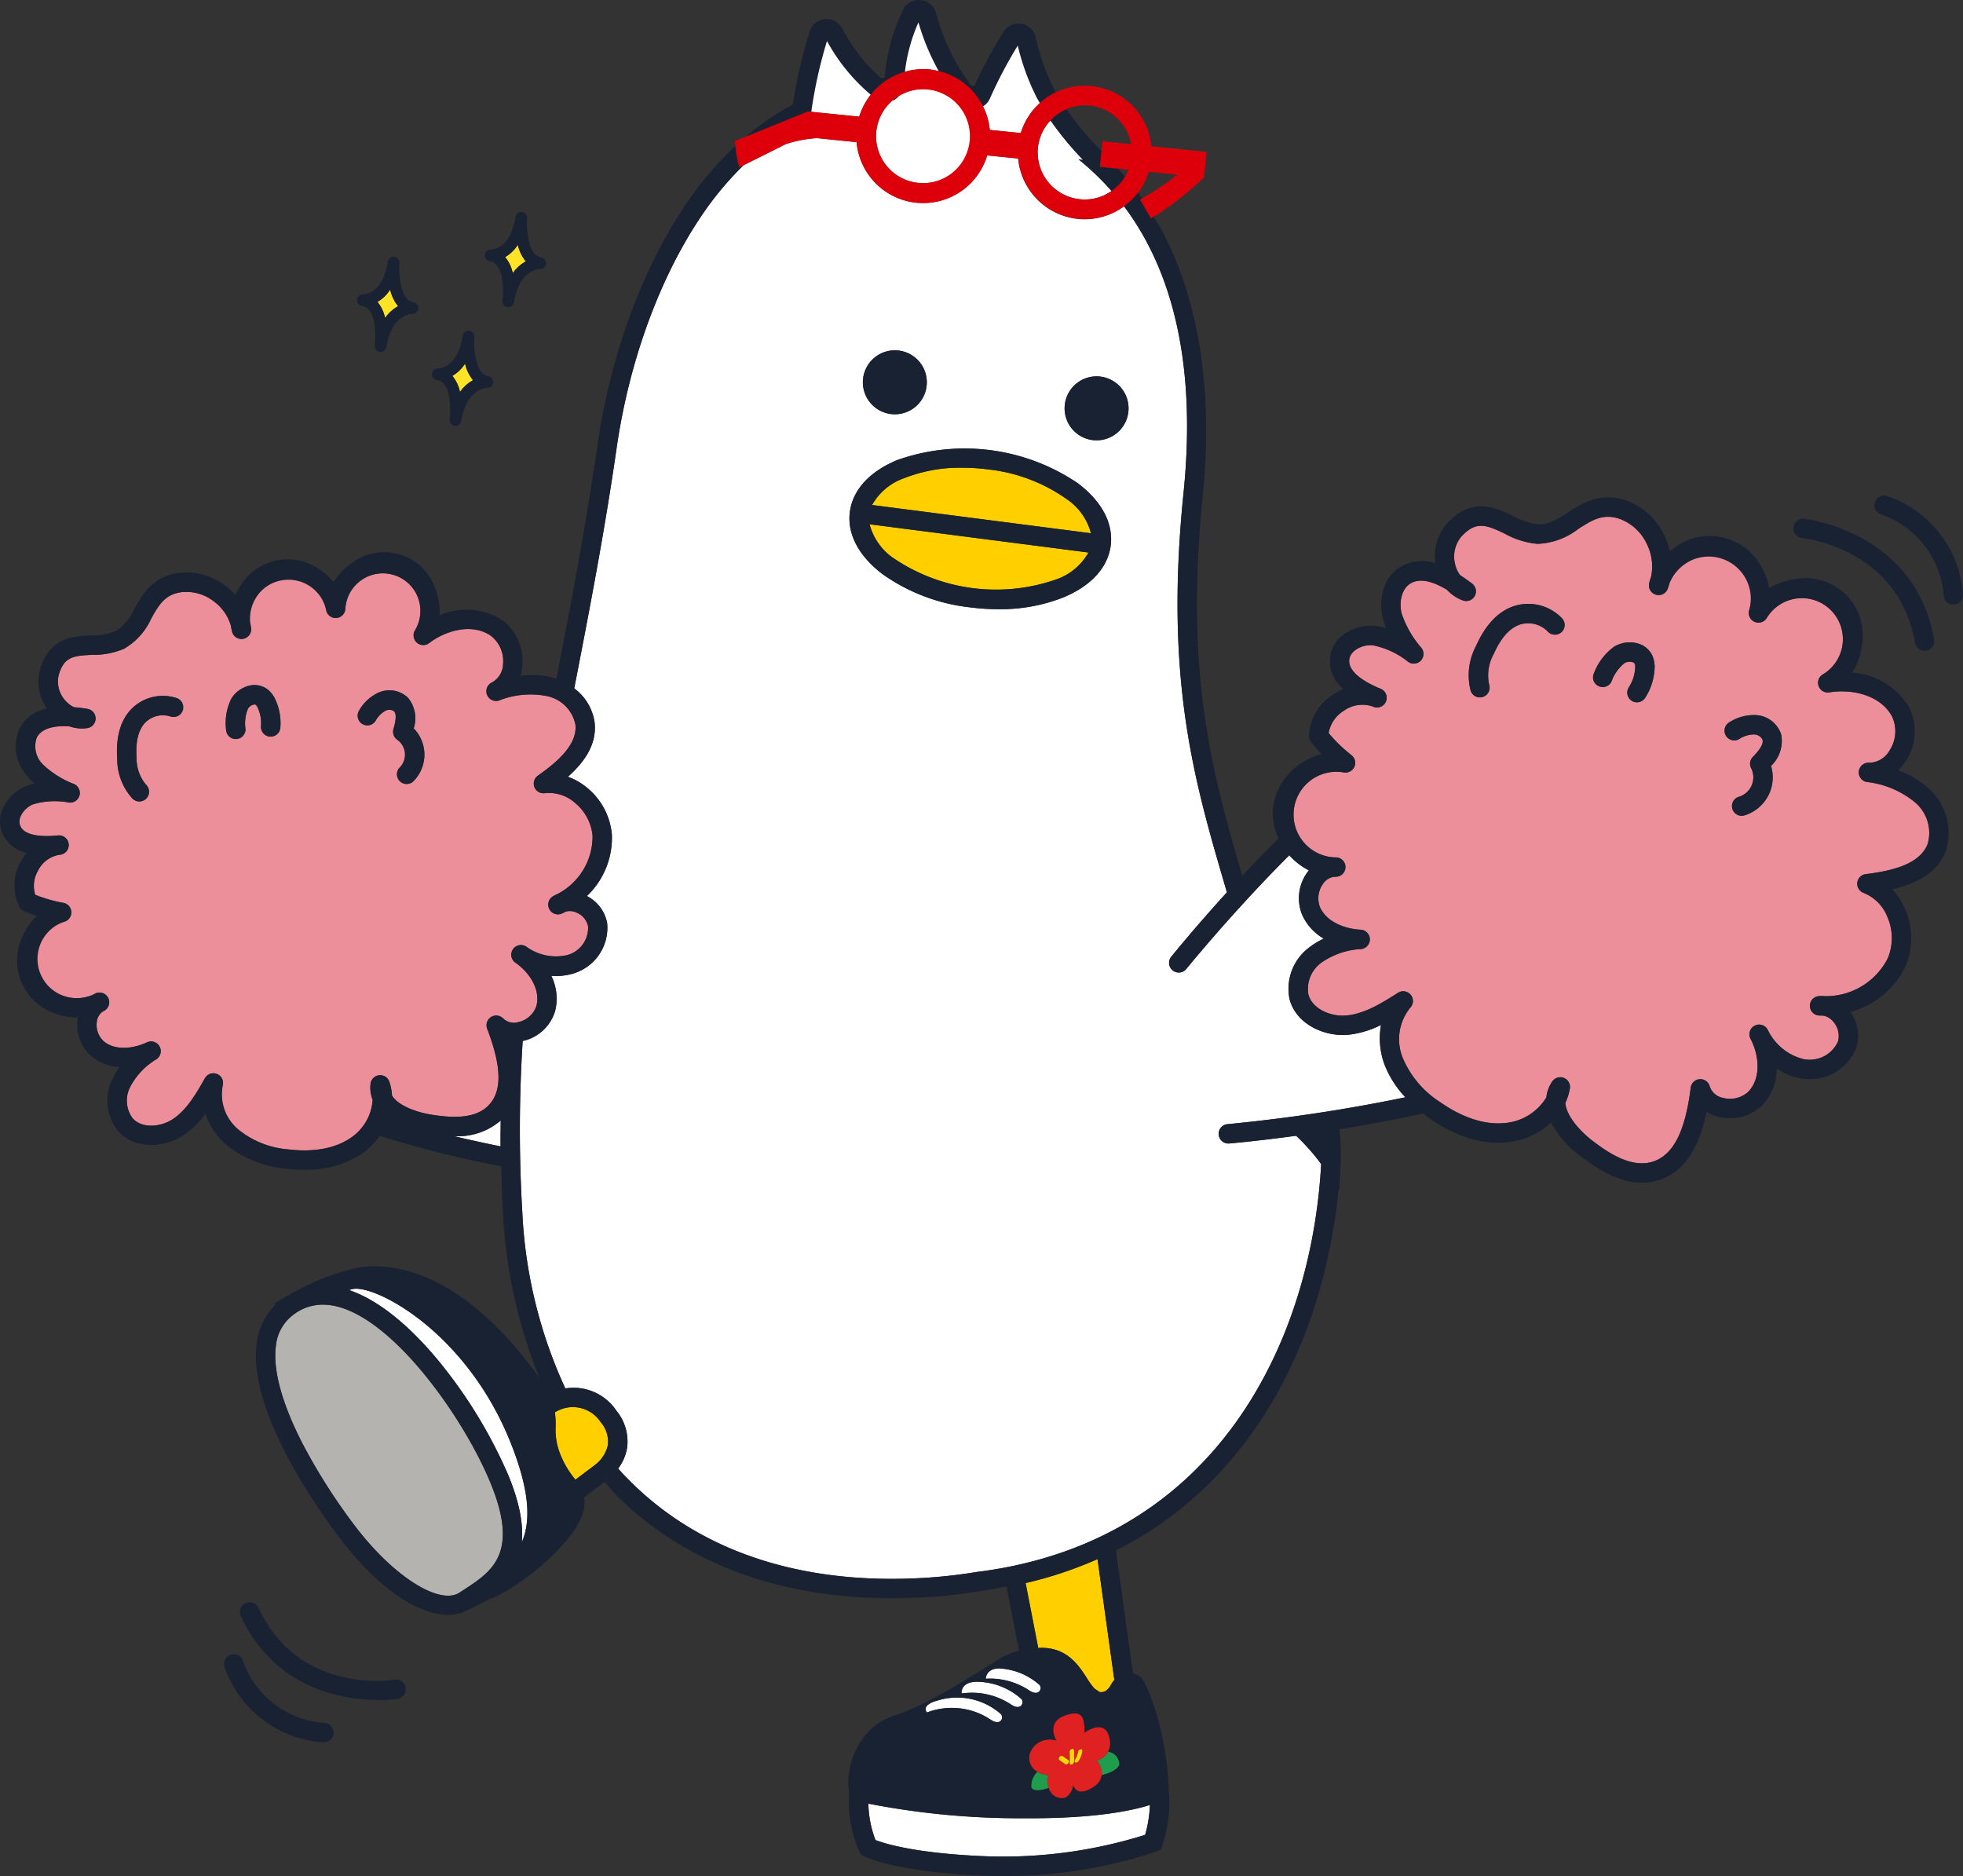 <svg xmlns="http://www.w3.org/2000/svg" width="257.057" height="245.65" viewBox="0 0 257.057 245.65">
  <rect x="0" y="0" width="257.057" height="245.65" fill="#333333" stroke="none"/>
  <g id="object-video.svg" transform="translate(-203.969 -269.868)">
    <path id="패스_7203" data-name="패스 7203" d="M261.042,278.409l-1.4-.142c.321.344.649.684.957,1.041A6.078,6.078,0,0,0,261.042,278.409Z" transform="translate(90.702 13.684)" fill="none"/>
    <path id="패스_7204" data-name="패스 7204" d="M261.809,279.828l3.739.379a6.11,6.11,0,0,0-8.463-4.58,40.154,40.154,0,0,0,4.6,5.456Z" transform="translate(86.536 8.551)" fill="none"/>
    <path id="패스_7205" data-name="패스 7205" d="M262.066,278.423a8.676,8.676,0,0,1-1.425,2.769c.181.244.381.463.557.712a33.415,33.415,0,0,0,4.585-3.092Z" transform="translate(92.331 13.939)" fill="none"/>
    <path id="패스_7206" data-name="패스 7206" d="M232.7,329.058c-.016-1.144.011-2.259.016-3.387a8.563,8.563,0,0,1-6.142,2.043C228.638,328.208,230.691,328.655,232.7,329.058Z" transform="translate(36.823 90.916)" fill="#fff"/>
    <path id="패스_7207" data-name="패스 7207" d="M257.091,359.13h.087c3.373.024,4.854,2.337,5.934,4.025a9.483,9.483,0,0,0,.954,1.307l.689.46a1.336,1.336,0,0,0,.634-.076l.063-.021a2.068,2.068,0,0,0,.768-.849,4.642,4.642,0,0,1,.447-.652l-2.2-15.809a52.672,52.672,0,0,1-9.415,3.137l1.654,8.5C256.836,359.146,256.957,359.13,257.091,359.13Z" transform="translate(83.224 126.504)" fill="#ffcf00"/>
    <path id="패스_7208" data-name="패스 7208" d="M258.584,357.281c1.32.894,1.79-.279,1.333-.741a8.68,8.68,0,0,0-8.266-1.769c-2.308.61-1.407,1.57-1.407,1.57A9.163,9.163,0,0,1,258.584,357.281Z" transform="translate(75.11 137.757)" fill="#fff"/>
    <path id="패스_7209" data-name="패스 7209" d="M258.337,356.6c1.32.894,1.79-.279,1.333-.741a8.9,8.9,0,0,0-5.3-2.219c-2.763-.213-2.508,1.522-2.508,1.522A9.283,9.283,0,0,1,258.337,356.6Z" transform="translate(78.026 136.453)" fill="#fff"/>
    <path id="패스_7210" data-name="패스 7210" d="M260.077,355.085a8.611,8.611,0,0,0-4.83-2.1c-2.166-.247-2.18,1.317-2.18,1.317a9.287,9.287,0,0,1,5.674,1.52C260.063,356.717,260.531,355.547,260.077,355.085Z" transform="translate(79.991 135.376)" fill="#fff"/>
    <path id="패스_7211" data-name="패스 7211" d="M247.22,359.693a14.027,14.027,0,0,0,.928,4.764c1.178.46,5.424,1.817,14.989,2.145a62.081,62.081,0,0,0,20.324-2.826,16.213,16.213,0,0,0,.626-3.912c-2.393.76-7.359,1.809-16.525,1.74A103.555,103.555,0,0,1,247.22,359.693Z" transform="translate(70.465 146.346)" fill="#fff"/>
    <path id="패스_7212" data-name="패스 7212" d="M257.572,358.567a3.883,3.883,0,0,1-1.436-.46,2.509,2.509,0,0,0-.8,2s.113.862,2.277.121A3.081,3.081,0,0,1,257.572,358.567Z" transform="translate(83.676 143.762)" fill="#1f9c4c"/>
    <path id="패스_7213" data-name="패스 7213" d="M260.085,357.1a2.448,2.448,0,0,1-1.488,1.154,2.786,2.786,0,0,1,.649,1.922c2.232-.544,2.3-1.412,2.3-1.412A1.69,1.69,0,0,0,260.085,357.1Z" transform="translate(89.001 142.125)" fill="#1f9c4c"/>
    <path id="패스_7214" data-name="패스 7214" d="M265.561,360.208a2.6,2.6,0,0,0,.147-1.89c-.634-2.571-3.258-.594-3.258-.594.024-1.859-.153-3.139-2.619-2.227s-1.06,3.26-1.06,3.26a2.774,2.774,0,0,0-3.4,1.491,2.048,2.048,0,0,0,.92,2.6,3.884,3.884,0,0,0,1.436.46,3.081,3.081,0,0,0,.042,1.659,1.812,1.812,0,0,0,1.614,1.33c1.257.131,1.622-1.654,1.622-1.654s.387,1.662,2.629.189a2.15,2.15,0,0,0,1.091-1.551,2.786,2.786,0,0,0-.649-1.922A2.449,2.449,0,0,0,265.561,360.208Zm-5.232,1.517a.43.43,0,0,1-.208.15.228.228,0,0,1-.192-.024l-.757-.531a.287.287,0,0,1,.008-.4.318.318,0,0,1,.4-.124l.755.534C260.444,361.4,260.441,361.581,260.328,361.725Zm.46.168-.008,0a.2.2,0,0,1-.263-.213,9.473,9.473,0,0,0-.005-1.42.421.421,0,0,1,.263-.386.2.2,0,0,1,.305.16,10.519,10.519,0,0,1,.005,1.5A.431.431,0,0,1,260.789,361.894Zm.873-.431a.414.414,0,0,1-.229.173.223.223,0,0,1-.171-.01c-.118-.063-.134-.237-.032-.389a2.3,2.3,0,0,0,.384-.986.429.429,0,0,1,.318-.347.2.2,0,0,1,.247.234A3.118,3.118,0,0,1,261.661,361.462Z" transform="translate(83.525 139.018)" fill="#df2122"/>
    <path id="패스_7215" data-name="패스 7215" d="M257.192,357.345a.318.318,0,0,0-.4.124.287.287,0,0,0-.008.4l.757.531a.228.228,0,0,0,.192.024.43.43,0,0,0,.208-.15c.113-.145.116-.323.008-.4Z" transform="translate(85.915 142.465)" fill="#ffd900"/>
    <path id="패스_7216" data-name="패스 7216" d="M257.506,356.991a.421.421,0,0,0-.263.386,9.473,9.473,0,0,1,.005,1.42.2.2,0,0,0,.263.213l.008,0a.431.431,0,0,0,.3-.36,10.519,10.519,0,0,0-.005-1.5A.2.2,0,0,0,257.506,356.991Z" transform="translate(86.795 141.904)" fill="#ffd900"/>
    <path id="패스_7217" data-name="패스 7217" d="M258.26,356.989a.429.429,0,0,0-.318.347,2.3,2.3,0,0,1-.384.986c-.1.152-.087.326.032.389a.224.224,0,0,0,.171.01.414.414,0,0,0,.229-.173,3.117,3.117,0,0,0,.518-1.325A.2.2,0,0,0,258.26,356.989Z" transform="translate(87.198 141.932)" fill="#ffd900"/>
    <path id="패스_7218" data-name="패스 7218" d="M302.945,287.333a8.764,8.764,0,0,1-7.835-7.917l-4.06-.41a8.751,8.751,0,0,1-17.1-1.733l-5.182-.526a16.21,16.21,0,0,0-4.075.776l-5.561,2.782a42.788,42.788,0,0,0-4.28,4.9c-6.071,8.193-10.562,19.9-12.321,32.113-1.593,11.088-3.584,21.336-5.506,31.248l-.045.226a6.736,6.736,0,0,1,2.661,4.407c.352,2.916-1.362,5.277-3.489,7.167a8.352,8.352,0,0,1,2.461,1.4,8.918,8.918,0,0,1,3.294,6.152,10.507,10.507,0,0,1-3.271,8.069,4.993,4.993,0,0,1,2.65,3.515,6.239,6.239,0,0,1-4.436,6.626,7.634,7.634,0,0,1-2.876.3,6.711,6.711,0,0,1,.5,4.62,5.687,5.687,0,0,1-4.17,3.9.684.684,0,0,0-.074.008,182.459,182.459,0,0,0-.05,22.425,61.96,61.96,0,0,0,5.634,23.077,6.732,6.732,0,0,1,6.657,2.879,6.376,6.376,0,0,1,1.436,4.875,6.224,6.224,0,0,1-1.18,2.74c8.91,9.944,22.17,15.081,38.794,14.379a66.815,66.815,0,0,0,8.264-.855l.166-.016c31.13-4.02,43.558-30.118,44.839-53.379a27.009,27.009,0,0,0-3.281-3.707c-5.219.712-8.7,1.007-8.753,1.01a.751.751,0,0,1-.108.005,1.269,1.269,0,0,1-.1-2.535,217.859,217.859,0,0,0,23.274-3.518,13.088,13.088,0,0,1-2.716-4.23,9.857,9.857,0,0,1-.481-5.237,12.638,12.638,0,0,1-4.267,1.28c-3.121.3-6.865-1.375-7.714-4.685a6.753,6.753,0,0,1,2.645-6.794,9.366,9.366,0,0,1,1.84-1.107,6.837,6.837,0,0,1-2.84-3.144,5.755,5.755,0,0,1,.6-5.408c.095-.137.189-.266.292-.392a8.712,8.712,0,0,1-2.477-1.875c-.032-.034-.053-.074-.081-.108-7.407,7.4-13.422,14.81-13.514,14.923a1.27,1.27,0,0,1-1.977-1.593c.263-.326,3.145-3.881,7.314-8.461-.076-.255-.15-.523-.226-.778-4.081-13.959-7.935-27.142-5.461-51.454,1.848-18.047-1.972-29.865-7.783-37.6A8.7,8.7,0,0,1,302.945,287.333ZM274.81,308.18a4.187,4.187,0,1,1,3.618,4.688A4.189,4.189,0,0,1,274.81,308.18ZM307.234,330.1c-.373,2.884-2.587,5.3-6.234,6.8a22.471,22.471,0,0,1-8.474,1.53,29.138,29.138,0,0,1-3.7-.242,24.431,24.431,0,0,1-11.45-4.336c-3.147-2.377-4.677-5.277-4.3-8.161h0c.373-2.884,2.587-5.3,6.234-6.8a26.449,26.449,0,0,1,23.626,3.05C306.077,324.313,307.6,327.213,307.234,330.1Zm-1.317-22.122a4.186,4.186,0,1,1-4.688,3.615A4.188,4.188,0,0,1,305.916,307.973Z" transform="translate(42.186 11.21)" fill="#fff"/>
    <path id="패스_7219" data-name="패스 7219" d="M249.718,284.513a61.081,61.081,0,0,1,2.053-9.273,24.642,24.642,0,0,0,5.732,7.036,8.755,8.755,0,0,1,4.478-3.005,22.282,22.282,0,0,1,1.767-6.473,29.981,29.981,0,0,0,2.663,6.392A8.712,8.712,0,0,1,272.2,283.8a2.327,2.327,0,0,0,.9-1.028,59.939,59.939,0,0,1,3.649-6.933,30.7,30.7,0,0,0,2.429,6.718c.139.276.305.536.455.807a8.752,8.752,0,0,1,2.111-1.428c-.1-.176-.21-.35-.3-.529a28.618,28.618,0,0,1-2.327-6.61,2.325,2.325,0,0,0-4.249-.747,65.037,65.037,0,0,0-3.815,7.1c-.134-.037-.279-.055-.415-.089a27.835,27.835,0,0,1-4.588-9.463,2.325,2.325,0,0,0-4.315-.471,24.769,24.769,0,0,0-2.406,8.905c-.16.016-.318.039-.481.055a22.38,22.38,0,0,1-5.077-6.484,2.322,2.322,0,0,0-4.275.387,65.984,65.984,0,0,0-2.206,9.573,34.057,34.057,0,0,0-6.192,4.223l8.185-3.318Z" transform="translate(60.493)" fill="#192232"/>
    <path id="패스_7220" data-name="패스 7220" d="M249.041,277.455a8.643,8.643,0,0,1,3.273-.3,8.8,8.8,0,0,1,1.157.221,29.982,29.982,0,0,1-2.663-6.392A22.282,22.282,0,0,0,249.041,277.455Z" transform="translate(73.432 1.816)" fill="#fff"/>
    <path id="패스_7221" data-name="패스 7221" d="M257.481,272.14a59.944,59.944,0,0,0-3.649,6.933,2.327,2.327,0,0,1-.9,1.028,8.705,8.705,0,0,1,.883,3.079l4.06.41a8.759,8.759,0,0,1,2.5-3.925c-.15-.271-.315-.531-.455-.807A30.7,30.7,0,0,1,257.481,272.14Z" transform="translate(79.763 3.702)" fill="#fff"/>
    <path id="패스_7222" data-name="패스 7222" d="M261.2,286.193a6.114,6.114,0,0,0,4.125-1.089,34.536,34.536,0,0,0-4.33-4.146l.628.092a41.2,41.2,0,0,1-4.283-5.187,6.1,6.1,0,0,0-1.654,3.576A6.17,6.17,0,0,0,261.2,286.193Z" transform="translate(84.2 9.768)" fill="#fff"/>
    <path id="패스_7223" data-name="패스 7223" d="M253.152,286.6a6.164,6.164,0,1,0-2.574-11.379,2.3,2.3,0,0,1-.778.586c-.021.011-.045.011-.066.021a6.145,6.145,0,0,0,3.418,10.772Z" transform="translate(71.088 7.22)" fill="#fff"/>
    <path id="패스_7224" data-name="패스 7224" d="M246.43,271.911a61.078,61.078,0,0,0-2.053,9.273l6.271.636a8.679,8.679,0,0,1,1.514-2.874A24.642,24.642,0,0,1,246.43,271.911Z" transform="translate(65.833 3.329)" fill="#fff"/>
    <path id="패스_7225" data-name="패스 7225" d="M249.257,274.648a5.969,5.969,0,0,0-.844.607c.021-.011.045-.011.066-.021A2.3,2.3,0,0,0,249.257,274.648Z" transform="translate(72.409 7.788)" fill="#192232"/>
    <path id="패스_7226" data-name="패스 7226" d="M259.946,281.859a34.54,34.54,0,0,1,4.33,4.146,6.168,6.168,0,0,0,1.78-1.88c-.308-.358-.636-.7-.957-1.041l-2.337-.237.21-2.082a40.161,40.161,0,0,1-4.6-5.456,6.178,6.178,0,0,0-2.085,1.454,41.2,41.2,0,0,0,4.283,5.187Z" transform="translate(85.244 8.867)" fill="#192232"/>
    <path id="패스_7227" data-name="패스 7227" d="M250.6,295.654a4.187,4.187,0,1,0-3.618-4.688A4.187,4.187,0,0,0,250.6,295.654Z" transform="translate(70.017 28.424)" fill="#192232"/>
    <path id="패스_7228" data-name="패스 7228" d="M257.028,292.261a4.187,4.187,0,1,0,4.688-3.615A4.185,4.185,0,0,0,257.028,292.261Z" transform="translate(86.387 30.537)" fill="#192232"/>
    <path id="패스_7229" data-name="패스 7229" d="M272.82,297.225a21.858,21.858,0,0,0-10.243-3.844,26.232,26.232,0,0,0-3.392-.221,19.882,19.882,0,0,0-7.491,1.338,7.741,7.741,0,0,0-4.291,3.547l28.666,3.7A7.747,7.747,0,0,0,272.82,297.225Z" transform="translate(70.763 37.949)" fill="#ffcf00"/>
    <path id="패스_7230" data-name="패스 7230" d="M250.529,300.5a23.93,23.93,0,0,0,21.128,2.727,7.756,7.756,0,0,0,4.288-3.547l-28.667-3.7A7.77,7.77,0,0,0,250.529,300.5Z" transform="translate(70.561 42.537)" fill="#ffcf00"/>
    <path id="패스_7231" data-name="패스 7231" d="M276.19,296.771a26.448,26.448,0,0,0-23.626-3.05c-3.647,1.5-5.861,3.918-6.234,6.8h0c-.373,2.884,1.157,5.784,4.3,8.161a24.43,24.43,0,0,0,11.45,4.336,29.126,29.126,0,0,0,3.7.242,22.47,22.47,0,0,0,8.474-1.53c3.647-1.5,5.861-3.918,6.234-6.8S279.338,299.148,276.19,296.771Zm-2.9,12.612a23.93,23.93,0,0,1-21.128-2.727,7.77,7.77,0,0,1-3.25-4.52l28.667,3.7A7.756,7.756,0,0,1,273.293,309.383Zm-24.052-9.765a7.742,7.742,0,0,1,4.291-3.547,19.882,19.882,0,0,1,7.491-1.338,26.227,26.227,0,0,1,3.392.221,21.857,21.857,0,0,1,10.243,3.844,7.747,7.747,0,0,1,3.25,4.52Z" transform="translate(68.926 36.375)" fill="#192232"/>
    <path id="패스_7232" data-name="패스 7232" d="M241.7,285.9l5.561-2.782a16.211,16.211,0,0,1,4.075-.776l5.182.526a8.751,8.751,0,0,0,17.1,1.733l4.06.41a8.768,8.768,0,0,0,15.675,4.5,8.676,8.676,0,0,0,1.425-2.769l3.718.389a33.414,33.414,0,0,1-4.585,3.092c-.174.095-.289.155-.289.155l1.433,2.485c.124-.068.245-.15.368-.224a40.161,40.161,0,0,0,6.594-5.164l.337-3.334-7.238-.734a8.763,8.763,0,0,0-17.1-1.735l-4.06-.41a8.784,8.784,0,0,0-6.67-7.693,8.8,8.8,0,0,0-1.157-.221,8.644,8.644,0,0,0-3.273.3,8.841,8.841,0,0,0-5.992,5.879l-6.271-.636-.434-.045-8.185,3.318-1.4.565s.024.26.066.631a16.1,16.1,0,0,0,.51,2.811Zm38.558-2.309a6.1,6.1,0,0,1,1.654-3.576,6.138,6.138,0,0,1,10.548,3.126l-3.739-.379-.129,1.254-.21,2.082,2.337.237,1.4.142a6.079,6.079,0,0,1-.444.9,6.162,6.162,0,0,1-11.419-3.786Zm-21.16-2.145a6.12,6.12,0,0,1,2.1-4.017,5.969,5.969,0,0,1,.844-.607,6.143,6.143,0,1,1-2.945,4.625Z" transform="translate(59.626 5.613)" fill="#dd000b"/>
    <path id="패스_7233" data-name="패스 7233" d="M231.7,340.574l-.1.053a11.736,11.736,0,0,1,.1,1.88,8.375,8.375,0,0,0,.544,3.447,12.15,12.15,0,0,0,1.877,3.287c.055.074.108.147.163.218l2.629-1.985a4.488,4.488,0,0,0,1.643-2.611,3.968,3.968,0,0,0-.954-2.947A4.366,4.366,0,0,0,231.7,340.574Z" transform="translate(45.025 114.167)" fill="#ffcf00"/>
    <path id="패스_7234" data-name="패스 7234" d="M221.823,334.089c-.15.029-.316.095-.471.134,4.777,1.609,9.2,6.126,12.115,9.747a63.113,63.113,0,0,1,8.726,14.455c1.546,3.728,2,6.578,1.785,8.829,1.23-2.84,1.015-6.833-1.47-13.062C236.7,339.642,224.736,333.476,221.823,334.089Z" transform="translate(28.32 104.563)" fill="#fff"/>
    <path id="패스_7235" data-name="패스 7235" d="M226,335.142a7.86,7.86,0,0,0-2.1-.3,6.269,6.269,0,0,0-3.831,1.307,5.77,5.77,0,0,0-2.306,4.081c-.426,3.105.776,7.527,3.476,12.789a76.813,76.813,0,0,0,7.133,11.138c4.977,6.418,10.893,10.1,13.47,8.374.218-.147.444-.294.67-.442,3.526-2.308,7.173-4.7,3.321-13.982C242.4,349.827,233.6,337.241,226,335.142Z" transform="translate(22.336 105.855)" fill="#b5b3b0"/>
    <path id="패스_7236" data-name="패스 7236" d="M228.881,290.345c.11-.071.218-.137.326-.195a5.281,5.281,0,0,1-1.044-2.174,4.883,4.883,0,0,1-1.664,1.609,4.831,4.831,0,0,1,1,2.109A5.074,5.074,0,0,1,228.881,290.345Z" transform="translate(36.706 29.503)" fill="#ffe327"/>
    <path id="패스_7237" data-name="패스 7237" d="M226.13,292.795c2.222.347,1.683,5.117,1.675,5.164a.765.765,0,0,0,.652.849.744.744,0,0,0,.108.008.764.764,0,0,0,.752-.644c.668-4.294,3.31-4.354,3.415-4.354h.016a.762.762,0,0,0,.116-1.514c-1.78-.279-1.925-3.9-1.833-5.151a.763.763,0,0,0-1.514-.174c-.663,4.262-3.126,4.315-3.25,4.3a.76.76,0,0,0-.137,1.512Zm3.686-2.145a5.282,5.282,0,0,0,1.044,2.174c-.108.058-.216.124-.326.195a5.074,5.074,0,0,0-1.383,1.349,4.831,4.831,0,0,0-1-2.109A4.883,4.883,0,0,0,229.816,290.65Z" transform="translate(35.053 26.829)" fill="#192232"/>
    <path id="패스_7238" data-name="패스 7238" d="M225.148,286.657c.11-.068.218-.134.326-.192a5.282,5.282,0,0,1-1.044-2.174,4.9,4.9,0,0,1-1.662,1.609,4.86,4.86,0,0,1,1,2.106A5.192,5.192,0,0,1,225.148,286.657Z" transform="translate(30.629 23.499)" fill="#ffe327"/>
    <path id="패스_7239" data-name="패스 7239" d="M222.4,289.11c2.222.347,1.683,5.114,1.677,5.164a.762.762,0,0,0,1.509.213c.668-4.294,3.313-4.354,3.415-4.354a.762.762,0,0,0,.134-1.514c-1.783-.279-1.927-3.9-1.835-5.151a.763.763,0,0,0-1.514-.174c-.663,4.262-3.129,4.309-3.25,4.3a.76.76,0,0,0-.137,1.512Zm3.686-2.145a5.282,5.282,0,0,0,1.044,2.174c-.108.058-.216.124-.326.192a5.192,5.192,0,0,0-1.383,1.349,4.86,4.86,0,0,0-1-2.106A4.9,4.9,0,0,0,226.085,286.964Z" transform="translate(28.975 20.826)" fill="#192232"/>
    <path id="패스_7240" data-name="패스 7240" d="M231.51,284.426c.11-.071.218-.137.326-.195a5.292,5.292,0,0,1-1.046-2.172,4.892,4.892,0,0,1-1.662,1.606,4.861,4.861,0,0,1,1,2.106A5.142,5.142,0,0,1,231.51,284.426Z" transform="translate(40.989 19.864)" fill="#ffe327"/>
    <path id="패스_7241" data-name="패스 7241" d="M228.756,286.878c2.222.347,1.685,5.114,1.677,5.164a.762.762,0,0,0,1.509.213c.668-4.294,3.313-4.354,3.418-4.354a.762.762,0,0,0,.131-1.515c-1.783-.279-1.925-3.9-1.835-5.151a.763.763,0,0,0-1.514-.174c-.663,4.259-3.124,4.307-3.247,4.3a.761.761,0,0,0-.139,1.512Zm3.686-2.143a5.292,5.292,0,0,0,1.046,2.172c-.108.058-.216.124-.326.195a5.142,5.142,0,0,0-1.386,1.346,4.861,4.861,0,0,0-1-2.106A4.892,4.892,0,0,0,232.442,284.735Z" transform="translate(39.337 17.189)" fill="#192232"/>
    <path id="패스_7242" data-name="패스 7242" d="M272.633,355.22c.594-2.227-1.012-4.509-2.763-5.692l-.018-.016a1.269,1.269,0,0,1,1.42-2.1l.018.013a6.559,6.559,0,0,0,5.427,1.107,3.694,3.694,0,0,0,2.682-3.781,2.514,2.514,0,0,0-1.5-1.772,2.074,2.074,0,0,0-1.412-.134c-.163.084-.323.166-.489.245a1.271,1.271,0,0,1-1.23-2.217,4.252,4.252,0,0,1,.668-.347,8.5,8.5,0,0,0,4.556-7.6,6.355,6.355,0,0,0-2.358-4.362,5.11,5.11,0,0,0-3.9-1.22,1.27,1.27,0,0,1-.9-2.3c2.456-1.725,5.23-4.046,4.906-6.715a4.79,4.79,0,0,0-3.726-3.7,11.16,11.16,0,0,0-6.271.576,1.271,1.271,0,0,1-.928-2.361,2.812,2.812,0,0,0,1.454-2.4,4.184,4.184,0,0,0-1.659-3.76c-2.477-1.635-5.892-.626-8.019,1.007a1.271,1.271,0,0,1-1.838-1.7,4.918,4.918,0,1,0-9.134-2.829,1.269,1.269,0,0,1-2.516.208,4.955,4.955,0,0,0-9.184-1.649,5.2,5.2,0,0,0-.781,3.266c.058.242.1.484.137.726a1.271,1.271,0,0,1-2.49.486,6.483,6.483,0,0,1-.145-.741,6.017,6.017,0,0,0-2.216-3.208,5.864,5.864,0,0,0-4.288-1.225c-2.169.3-2.947,1.683-3.931,3.431a8.69,8.69,0,0,1-3.568,3.975,10.241,10.241,0,0,1-4.175.8c-2.5.108-3.734.268-4.4,2.713a3.71,3.71,0,0,0,.912,3.308,3.454,3.454,0,0,0,1.1.836q.844.067,1.78.223a1.27,1.27,0,0,1-.024,2.508,4.876,4.876,0,0,1-2.356-.231c-2.264-.124-3.694.368-4.27,1.472a3.363,3.363,0,0,0,.8,3.526,12.381,12.381,0,0,0,4.1,2.571,1.269,1.269,0,0,1-.668,2.414,9.941,9.941,0,0,0-4.741.239c-1.086.455-2.038,1.717-1.685,2.727.555,1.585,3.492,1.491,4.864,1.354.047-.005.1-.013.147-.016a1.27,1.27,0,0,1,.252,2.527l-.126.013a3.82,3.82,0,0,0-2.779,2.074,3.925,3.925,0,0,0-.363,3.163,18.741,18.741,0,0,0,3.681,1.054,1.269,1.269,0,0,1,.137,2.466,5.048,5.048,0,0,0-.187,9.689,5.177,5.177,0,0,0,4-.158c.066-.037.131-.074.2-.108a1.27,1.27,0,0,1,1.173,2.253l-.16.087a1.834,1.834,0,0,0-.786,1.409,2.9,2.9,0,0,0,.957,2.529c1.609,1.275,4.023.852,5.6.105a1.27,1.27,0,0,1,1.257,2.2,9.167,9.167,0,0,0-3.463,3.678,3.882,3.882,0,0,0,.371,4.088c1.246,1.362,3.686,1.107,5.232.087,1.872-1.238,3.116-3.431,4.212-5.369a1.27,1.27,0,0,1,1.1-.642,1.227,1.227,0,0,1,.481.095,1.267,1.267,0,0,1,.747,1.5,5.992,5.992,0,0,0,2.072,5.795,11.814,11.814,0,0,0,6.526,2.577c2.28.279,5.535.247,8.1-1.465a6.5,6.5,0,0,0,2.937-5.03,4.311,4.311,0,0,1-.276-2.1,1.269,1.269,0,0,1,2.464-.25,7.02,7.02,0,0,1,.344,1.8c.865,1.4,3.4,2.2,4.919,2.456,2.577.436,5.771.707,7.62-1.07,1.9-1.825,1.875-5.048-.076-10.144a1.27,1.27,0,0,1,2.119-1.315,2.023,2.023,0,0,0,2,.45A3.207,3.207,0,0,0,272.633,355.22Zm-46.3-38.713a1.269,1.269,0,0,1-1.614.789,3.246,3.246,0,0,0-3.329.82c-.883.939-1.259,2.474-1.112,4.564a5.331,5.331,0,0,0,1.244,3.56,1.269,1.269,0,1,1-1.764,1.825,7.662,7.662,0,0,1-2.014-5.211c-.195-2.821.41-5,1.8-6.478a5.774,5.774,0,0,1,6.005-1.48A1.268,1.268,0,0,1,226.333,316.507Zm11.392,3.431a1.27,1.27,0,0,1-1.157-1.375,4.76,4.76,0,0,0-.381-2.316,1.307,1.307,0,0,0-.3-.484.368.368,0,0,0-.276-.026,1.194,1.194,0,0,0-.749.534,5.068,5.068,0,0,0-.326,2.656,1.271,1.271,0,0,1-1.215,1.322h-.053a1.271,1.271,0,0,1-1.27-1.217,7.247,7.247,0,0,1,.668-4.033,3.752,3.752,0,0,1,2.456-1.754,2.849,2.849,0,0,1,2.316.51,3.65,3.65,0,0,1,1.073,1.472,7.271,7.271,0,0,1,.589,3.557A1.27,1.27,0,0,1,237.725,319.938Zm18.783,5.855a1.27,1.27,0,0,1-1.79-1.8,2.392,2.392,0,0,0-.31-3.657,1.273,1.273,0,0,1-.492-1.4c.134-.457.539-1.851.076-2.327a1.067,1.067,0,0,0-1.091-.082,3.224,3.224,0,0,0-1.338,1.349,1.27,1.27,0,0,1-2.169-1.32,5.657,5.657,0,0,1,2.487-2.353,3.511,3.511,0,0,1,3.933.639,4.23,4.23,0,0,1,.752,4.01,4.93,4.93,0,0,1-.058,6.939Z" transform="translate(1.578 46.389)" fill="#ed8f9a"/>
    <path id="패스_7243" data-name="패스 7243" d="M217.634,304.824a5.774,5.774,0,0,0-6.005,1.48c-1.388,1.478-1.993,3.657-1.8,6.478a7.662,7.662,0,0,0,2.014,5.211,1.269,1.269,0,1,0,1.764-1.825,5.331,5.331,0,0,1-1.244-3.56c-.147-2.09.229-3.626,1.112-4.564a3.246,3.246,0,0,1,3.329-.82,1.27,1.27,0,0,0,.828-2.4Z" transform="translate(9.491 56.46)" fill="#192232"/>
    <path id="패스_7244" data-name="패스 7244" d="M220.685,304.556a2.849,2.849,0,0,0-2.316-.51,3.751,3.751,0,0,0-2.456,1.754,7.247,7.247,0,0,0-.668,4.033,1.271,1.271,0,0,0,1.27,1.217h.053a1.271,1.271,0,0,0,1.215-1.322,5.068,5.068,0,0,1,.326-2.656,1.2,1.2,0,0,1,.749-.534.369.369,0,0,1,.276.026,1.307,1.307,0,0,1,.3.484,4.759,4.759,0,0,1,.381,2.316,1.271,1.271,0,0,0,2.532.221,7.271,7.271,0,0,0-.589-3.557A3.65,3.65,0,0,0,220.685,304.556Z" transform="translate(18.331 55.587)" fill="#192232"/>
    <path id="패스_7245" data-name="패스 7245" d="M228.382,305.217a3.511,3.511,0,0,0-3.933-.639,5.656,5.656,0,0,0-2.487,2.353,1.27,1.27,0,0,0,2.169,1.32,3.224,3.224,0,0,1,1.338-1.349,1.067,1.067,0,0,1,1.091.081c.463.476.058,1.869-.076,2.327a1.273,1.273,0,0,0,.492,1.4,2.392,2.392,0,0,1,.31,3.657,1.27,1.27,0,0,0,1.79,1.8,4.93,4.93,0,0,0,.058-6.939A4.23,4.23,0,0,0,228.382,305.217Z" transform="translate(29.01 56.017)" fill="#192232"/>
    <path id="패스_7246" data-name="패스 7246" d="M343.586,330.331a1.27,1.27,0,0,1,.292-2.519,3.121,3.121,0,0,0,2.674-1.585,4.593,4.593,0,0,0,.329-4.493c-1.543-2.837-5.335-3.615-8.2-3.139a1.271,1.271,0,0,1-.823-2.366,5.371,5.371,0,1,0-7.354-7.409,1.27,1.27,0,0,1-2.319-1,5.412,5.412,0,0,0-8.006-6.3,5.655,5.655,0,0,0-2.427,2.753c-.068.255-.145.507-.237.752a1.269,1.269,0,0,1-2.424-.739,6.246,6.246,0,0,1,.234-.776,6.55,6.55,0,0,0-.486-4.22,6.4,6.4,0,0,0-3.5-3.371c-2.253-.823-3.7.1-5.54,1.278a9.285,9.285,0,0,1-5.332,1.951,10.81,10.81,0,0,1-4.317-1.344c-2.469-1.178-3.739-1.656-5.645.373a4.084,4.084,0,0,0-.826,3.681,3.762,3.762,0,0,0,.642,1.393c.513.326,1.041.7,1.583,1.112a1.269,1.269,0,0,1-1.2,2.2,5.124,5.124,0,0,1-2.085-1.391c-2.122-1.286-3.765-1.543-4.9-.763s-1.386,2.524-1.054,3.847a13.321,13.321,0,0,0,2.606,4.538,1.269,1.269,0,0,1-1.725,1.817,10.794,10.794,0,0,0-4.656-2.182c-1.3-.121-2.889.631-3.071,1.814-.287,1.846,2.592,3.263,3.983,3.836.05.018.1.04.147.061a1.27,1.27,0,0,1-.968,2.348c-.045-.016-.084-.034-.126-.053a4.194,4.194,0,0,0-3.765.573,4.287,4.287,0,0,0-1.982,2.921,20.286,20.286,0,0,0,2.995,2.9,1.271,1.271,0,0,1-1.041,2.243,5.609,5.609,0,1,0-1.212,11.132c.079,0,.158,0,.239,0a1.269,1.269,0,0,1-.026,2.537c-.066,0-.129,0-.195,0a2.065,2.065,0,0,0-1.533.981,3.225,3.225,0,0,0-.373,2.971c.894,2.056,3.431,2.892,5.335,2.982a1.269,1.269,0,0,1,.076,2.529,10.091,10.091,0,0,0-5.182,1.756,4.266,4.266,0,0,0-1.743,4.159c.5,1.967,3,2.979,5.014,2.787,2.419-.229,4.712-1.688,6.736-2.974a1.271,1.271,0,0,1,1.609,1.94,6.529,6.529,0,0,0-.978,6.631,12.762,12.762,0,0,0,4.919,5.776c2.03,1.42,5.148,3.047,8.469,2.713a7.077,7.077,0,0,0,5.4-3.35,4.558,4.558,0,0,1,.786-2.106,1.269,1.269,0,0,1,2.293.936,7.406,7.406,0,0,1-.584,1.872c.1,1.806,2.135,3.878,3.46,4.9,2.237,1.727,5.151,3.61,7.843,2.845,2.758-.781,4.383-3.87,5.109-9.726a1.27,1.27,0,0,1,2.49-.166,2.253,2.253,0,0,0,1.738,1.5,3.546,3.546,0,0,0,3.344-.833c1.717-1.843,1.344-4.859.268-6.894l-.013-.024a1.27,1.27,0,0,1,2.243-1.191l0,.005.011.016a7.112,7.112,0,0,0,4.648,3.836,4.064,4.064,0,0,0,4.554-2.293,2.8,2.8,0,0,0-.544-2.524,2.339,2.339,0,0,0-1.338-.873c-.2,0-.394-.008-.589-.016a1.271,1.271,0,0,1-.047-2.535,4.141,4.141,0,0,1,.807.008,9.093,9.093,0,0,0,8.232-4.959,6.909,6.909,0,0,0-.039-5.4,5.566,5.566,0,0,0-3.129-3.171,1.271,1.271,0,0,1,.284-2.453c3.221-.4,7.052-1.209,8.108-3.946a5.236,5.236,0,0,0-1.688-5.49A12.057,12.057,0,0,0,343.586,330.331Zm-39.967-19.617a1.269,1.269,0,0,1-1.8-.066,3.588,3.588,0,0,0-3.665-.926c-1.336.452-2.485,1.735-3.41,3.812a5.806,5.806,0,0,0-.618,4.07,1.271,1.271,0,0,1-2.419.781,8.146,8.146,0,0,1,.718-5.887c1.228-2.748,2.882-4.491,4.917-5.18a6.109,6.109,0,0,1,6.339,1.6A1.271,1.271,0,0,1,303.619,310.714Zm10.935,8.611a1.276,1.276,0,0,1-1.068.578,1.253,1.253,0,0,1-.689-.205,1.267,1.267,0,0,1-.373-1.756,5.209,5.209,0,0,0,.82-2.432,1.493,1.493,0,0,0-.05-.652.458.458,0,0,0-.3-.218,1.377,1.377,0,0,0-1.057.142,5.479,5.479,0,0,0-1.683,2.387,1.269,1.269,0,1,1-2.287-1.1,7.71,7.71,0,0,1,2.629-3.447,3.946,3.946,0,0,1,3.137-.413,2.969,2.969,0,0,1,1.88,1.6,3.871,3.871,0,0,1,.266,1.89A7.753,7.753,0,0,1,314.554,319.325Zm16.291,12.449a5.265,5.265,0,0,1-3.284,2.934,1.242,1.242,0,0,1-.365.055,1.271,1.271,0,0,1-.365-2.487,2.662,2.662,0,0,0,1.606-3.754,1.271,1.271,0,0,1,.221-1.459c.636-.652,1.459-1.6,1.27-2.258a1.224,1.224,0,0,0-1.078-.694,3.56,3.56,0,0,0-2,.615,1.27,1.27,0,0,1-1.294-2.185,5.963,5.963,0,0,1,3.489-.962,3.68,3.68,0,0,1,3.323,2.521,4.508,4.508,0,0,1-1.325,4.13A5.283,5.283,0,0,1,330.845,331.774Z" transform="translate(104.845 41.925)" fill="#ed8f9a"/>
    <path id="패스_7247" data-name="패스 7247" d="M452.559,358.886a6.666,6.666,0,0,0,.981-1.22,7.087,7.087,0,0,0,.415-7.067,9.391,9.391,0,0,0-7.449-4.509,8.569,8.569,0,0,0,1.27-3.429,7.509,7.509,0,0,0-8.742-8.81,8.6,8.6,0,0,0-3.381,1.2,8.6,8.6,0,0,0-.918-2.606,7.7,7.7,0,0,0-11-3.042,8.7,8.7,0,0,0-1.1.77,9.636,9.636,0,0,0-.642-1.875,8.938,8.938,0,0,0-4.932-4.693c-3.429-1.257-5.84.284-7.777,1.522-1.341.857-2.5,1.6-3.883,1.551a8.677,8.677,0,0,1-3.3-1.094c-2.374-1.133-5.327-2.548-8.59.928a6.486,6.486,0,0,0-1.58,5.272,5.439,5.439,0,0,0-4.8.607c-2.19,1.509-2.621,4.38-2.077,6.557a9.091,9.091,0,0,0,.447,1.33,7.878,7.878,0,0,0-1.525-.3c-2.469-.226-5.393,1.22-5.816,3.954a4.7,4.7,0,0,0,1.738,4.325,7.471,7.471,0,0,0-1.351.71,6.672,6.672,0,0,0-3.158,5.45,1.279,1.279,0,0,0,.279.8c.429.536.883,1.052,1.357,1.549A8.726,8.726,0,0,0,374,358.216a8.121,8.121,0,0,0-3.342,5.69,7.668,7.668,0,0,0,.739,3.9c-1.667,1.654-3.268,3.3-4.751,4.888-3.933-13.462-7.556-26.376-5.172-49.795,1.383-13.527-.476-25.543-5.377-34.745-.323-.61-.707-1.16-1.057-1.743-.124.074-.245.155-.368.224l-1.433-2.485s.116-.06.289-.155c-.176-.25-.376-.468-.557-.712a8.783,8.783,0,0,1-1.806,1.754c5.811,7.738,9.631,19.556,7.783,37.6-2.474,24.312,1.38,37.5,5.461,51.454.076.255.15.523.226.778-4.17,4.58-7.052,8.135-7.314,8.461a1.27,1.27,0,0,0,1.977,1.593c.092-.113,6.108-7.522,13.514-14.923.029.034.05.074.081.108a8.711,8.711,0,0,0,2.477,1.875c-.1.126-.2.255-.292.392a5.755,5.755,0,0,0-.6,5.408,6.838,6.838,0,0,0,2.84,3.145,9.366,9.366,0,0,0-1.84,1.107,6.753,6.753,0,0,0-2.645,6.794c.849,3.31,4.593,4.982,7.714,4.685a12.639,12.639,0,0,0,4.267-1.28,9.857,9.857,0,0,0,.481,5.237,13.089,13.089,0,0,0,2.716,4.23,217.872,217.872,0,0,1-23.274,3.518,1.269,1.269,0,0,0,.1,2.535.751.751,0,0,0,.108-.005c.05,0,3.534-.3,8.753-1.01a27.006,27.006,0,0,1,3.281,3.707c-1.28,23.261-13.709,49.358-44.839,53.379l-.166.016a66.809,66.809,0,0,1-8.264.855c-16.625.7-29.884-4.436-38.794-14.379a6.225,6.225,0,0,0,1.18-2.74,6.376,6.376,0,0,0-1.436-4.875A6.732,6.732,0,0,0,278,439.827a61.959,61.959,0,0,1-5.634-23.077,182.459,182.459,0,0,1,.05-22.425.685.685,0,0,1,.074-.008,5.687,5.687,0,0,0,4.17-3.9,6.711,6.711,0,0,0-.5-4.62,7.634,7.634,0,0,0,2.876-.3,6.239,6.239,0,0,0,4.435-6.626,4.993,4.993,0,0,0-2.65-3.515,10.507,10.507,0,0,0,3.271-8.069,8.918,8.918,0,0,0-3.294-6.152,8.351,8.351,0,0,0-2.461-1.4c2.127-1.89,3.841-4.251,3.489-7.167a6.736,6.736,0,0,0-2.661-4.407l.045-.226c1.922-9.912,3.912-20.161,5.506-31.248,1.759-12.215,6.25-23.921,12.321-32.113a42.778,42.778,0,0,1,4.28-4.9l-.555.279a16.1,16.1,0,0,1-.51-2.811A44.082,44.082,0,0,0,295,283.059c-6.313,8.519-10.974,20.645-12.794,33.265-1.557,10.827-3.5,20.871-5.382,30.588-.2-.068-.4-.147-.61-.2a10.96,10.96,0,0,0-4.081-.213,6.426,6.426,0,0,0,.237-1.325,6.7,6.7,0,0,0-2.792-6.071,8.788,8.788,0,0,0-8.051-.507,8.1,8.1,0,0,0-.473-3.273,7.081,7.081,0,0,0-11.18-3.457,8.076,8.076,0,0,0-2.211,2.387,8.063,8.063,0,0,0-1.838-1.662,7.26,7.26,0,0,0-10.5,2.34,8.322,8.322,0,0,0-.526,1,8.943,8.943,0,0,0-1.267-1.17,8.42,8.42,0,0,0-6.176-1.719c-3.415.476-4.733,2.818-5.795,4.7a6.437,6.437,0,0,1-2.477,2.942,8.045,8.045,0,0,1-3.163.536c-2.345.1-5.561.245-6.739,4.588a6.106,6.106,0,0,0,.949,5,5.1,5.1,0,0,0-3.61,2.613,5.8,5.8,0,0,0,1.173,6.4,8.611,8.611,0,0,0,.82.794,7.267,7.267,0,0,0-1.225.387c-2.167.907-3.968,3.426-3.1,5.905a4.46,4.46,0,0,0,3.26,2.8,7.351,7.351,0,0,0-.734,1.1,6.305,6.305,0,0,0-.21,5.947,1.255,1.255,0,0,0,.623.576c.544.234,1.1.444,1.659.634a8.279,8.279,0,0,0-1.756,2.44,7.327,7.327,0,0,0,4.346,10.388,8.246,8.246,0,0,0,2.782.465c-.021.113-.037.231-.05.35a5.459,5.459,0,0,0,1.906,4.79,6.424,6.424,0,0,0,3.6,1.351,8.613,8.613,0,0,0-.941,1.6,6.379,6.379,0,0,0,.812,6.841c2.18,2.382,6.037,2.122,8.508.492a11.8,11.8,0,0,0,2.871-2.808,9.252,9.252,0,0,0,2.661,3.973,14.243,14.243,0,0,0,7.9,3.194,19.606,19.606,0,0,0,2.4.15,13.269,13.269,0,0,0,7.417-2.019,9.388,9.388,0,0,0,2.445-2.419,144.62,144.62,0,0,0,15.925,3.994c.058,2.04.092,4.062.221,6.16a66.263,66.263,0,0,0,4.809,21.617c-.095-.137-.171-.263-.273-.4-12.818-17.679-23.91-14.119-24.87-13.767a29.051,29.051,0,0,0-6.594,2.629,9.6,9.6,0,0,0-1.081.586c-.473.266-.786.452-.833.479l-1.091.657.121.2a8.4,8.4,0,0,0-2.44,4.99c-1.275,9.292,9.037,23.142,11.116,25.822,5.4,6.962,10.428,9.752,13.969,9.752a5.675,5.675,0,0,0,1.706-.266l.013.021,1.033-.481c.96-.447,1.9-.91,2.79-1.407a1.86,1.86,0,0,0,.21-.042c4.038-1.712,10.364-7.091,11.721-10.7a4.7,4.7,0,0,0,.321-2.5l2.679-2.022c.6.665,1.17,1.357,1.806,1.982,8.824,8.695,21.16,13.243,35.818,13.243q1.51,0,3.05-.063a69.878,69.878,0,0,0,8.477-.868l.089-.011c1.175-.152,2.269-.394,3.392-.6l1.638,8.414a9.456,9.456,0,0,0-3.055,1.375c-.5.3-1.091.671-1.751,1.081-3.06,1.909-7.69,4.8-11.492,6.018-5.245,1.683-6.481,7.506-5.937,10.007a16.053,16.053,0,0,0,1.354,7.867l.181.344.342.184c.163.089,4.186,2.18,16.462,2.6.673.024,1.336.032,1.993.032a62.75,62.75,0,0,0,19.88-3.21l.576-.213.192-.584a17.1,17.1,0,0,0,.857-7.267c-.184-7.309-2.737-13.814-3.555-14.645a2.452,2.452,0,0,0-1.125-.639L350.1,461.039c18.788-9.455,27.391-28.9,29.155-47.331l.089.126.195-3.694v-.018l.021-.418-.013-.016a33.574,33.574,0,0,0-.184-3.791c.768-.124,1.543-.252,2.343-.392q4.535-.785,8.632-1.691c.271.208.51.429.8.628,2.385,1.669,6.084,3.576,10.178,3.16a9.871,9.871,0,0,0,5.771-2.6,12.468,12.468,0,0,0,3.781,4.341c2.23,1.719,5.056,3.555,8.1,3.555a7.292,7.292,0,0,0,1.99-.276c4.041-1.146,5.7-5.19,6.481-9.013a5.524,5.524,0,0,0,1.541.642,6.019,6.019,0,0,0,5.826-1.562,7.153,7.153,0,0,0,1.84-4.748,8.113,8.113,0,0,0,2.981,1.257,6.6,6.6,0,0,0,7.438-3.978,5.285,5.285,0,0,0-.8-4.693,11.2,11.2,0,0,0,7.233-5.981,9.487,9.487,0,0,0-.018-7.414,8.832,8.832,0,0,0-1.717-2.658c3-.7,5.868-2.059,7.009-5.011a7.807,7.807,0,0,0-2.343-8.28A11.832,11.832,0,0,0,452.559,358.886ZM269.52,408.129c-2.006-.4-4.06-.849-6.126-1.344a8.563,8.563,0,0,0,6.142-2.043C269.531,405.87,269.5,406.985,269.52,408.129Zm.363-16.727a1.27,1.27,0,0,0-2.119,1.315c1.951,5.1,1.977,8.319.076,10.144-1.848,1.777-5.043,1.507-7.62,1.07-1.514-.255-4.054-1.054-4.919-2.456a7.019,7.019,0,0,0-.344-1.8,1.269,1.269,0,0,0-2.464.25,4.311,4.311,0,0,0,.276,2.1,6.5,6.5,0,0,1-2.937,5.03c-2.561,1.712-5.816,1.743-8.1,1.465a11.814,11.814,0,0,1-6.526-2.577,5.992,5.992,0,0,1-2.072-5.795,1.268,1.268,0,0,0-.747-1.5,1.227,1.227,0,0,0-.481-.095,1.27,1.27,0,0,0-1.1.642c-1.1,1.938-2.34,4.131-4.212,5.369-1.546,1.02-3.986,1.275-5.232-.087a3.882,3.882,0,0,1-.371-4.088,9.168,9.168,0,0,1,3.463-3.678,1.27,1.27,0,0,0-1.257-2.2c-1.58.747-3.994,1.17-5.6-.105a2.9,2.9,0,0,1-.957-2.529,1.834,1.834,0,0,1,.786-1.409l.16-.087a1.27,1.27,0,0,0-1.173-2.253c-.068.034-.134.071-.2.108a5.177,5.177,0,0,1-4,.158,5.14,5.14,0,0,1,.187-9.689,1.269,1.269,0,0,0-.137-2.466,18.737,18.737,0,0,1-3.681-1.054,3.925,3.925,0,0,1,.363-3.163,3.82,3.82,0,0,1,2.779-2.074l.126-.013a1.27,1.27,0,0,0-.252-2.527c-.05,0-.1.01-.147.016-1.372.137-4.309.231-4.864-1.354-.352-1.01.6-2.272,1.685-2.727a9.941,9.941,0,0,1,4.741-.239,1.269,1.269,0,0,0,.668-2.414,12.381,12.381,0,0,1-4.1-2.571,3.363,3.363,0,0,1-.8-3.526c.576-1.1,2.006-1.6,4.27-1.472a4.876,4.876,0,0,0,2.356.231,1.27,1.27,0,0,0,.024-2.508q-.935-.158-1.78-.223a3.455,3.455,0,0,1-1.1-.836,3.71,3.71,0,0,1-.912-3.308c.663-2.445,1.893-2.606,4.4-2.713a10.24,10.24,0,0,0,4.175-.8,8.69,8.69,0,0,0,3.568-3.975c.983-1.748,1.762-3.129,3.931-3.431A5.864,5.864,0,0,1,232,336.785a6.017,6.017,0,0,1,2.216,3.208,6.492,6.492,0,0,0,.145.741,1.271,1.271,0,0,0,2.49-.486c-.034-.242-.079-.484-.137-.726a5.2,5.2,0,0,1,.781-3.266,5.05,5.05,0,0,1,9.184,1.649,1.269,1.269,0,0,0,2.516-.208,4.919,4.919,0,1,1,9.134,2.829,1.271,1.271,0,0,0,1.838,1.7c2.127-1.633,5.542-2.642,8.019-1.007a4.184,4.184,0,0,1,1.659,3.76,2.812,2.812,0,0,1-1.454,2.4,1.271,1.271,0,0,0,.928,2.361,11.16,11.16,0,0,1,6.271-.576,4.79,4.79,0,0,1,3.726,3.7c.323,2.669-2.45,4.99-4.906,6.715a1.27,1.27,0,0,0,.9,2.3,5.11,5.11,0,0,1,3.9,1.22,6.355,6.355,0,0,1,2.358,4.362,8.5,8.5,0,0,1-4.556,7.6,4.246,4.246,0,0,0-.668.347,1.27,1.27,0,0,0,1.23,2.217c.166-.079.326-.16.489-.245a2.074,2.074,0,0,1,1.412.134,2.514,2.514,0,0,1,1.5,1.772,3.694,3.694,0,0,1-2.682,3.781,6.559,6.559,0,0,1-5.427-1.107l-.018-.013a1.269,1.269,0,0,0-1.42,2.1l.018.016c1.751,1.183,3.357,3.465,2.763,5.692a3.207,3.207,0,0,1-2.324,2.088A2.023,2.023,0,0,1,269.883,391.4ZM264.848,466.1c-.226.147-.452.294-.67.442-2.577,1.722-8.492-1.956-13.47-8.374a76.811,76.811,0,0,1-7.133-11.138c-2.7-5.261-3.9-9.683-3.476-12.789a5.77,5.77,0,0,1,2.306-4.081,6.269,6.269,0,0,1,3.831-1.307,7.858,7.858,0,0,1,2.1.3c7.6,2.1,16.4,14.684,19.832,22.961C272.021,461.4,268.374,463.787,264.848,466.1Zm7.451-6.124c.21-2.251-.239-5.1-1.785-8.829a63.113,63.113,0,0,0-8.726-14.455c-2.916-3.62-7.338-8.137-12.115-9.747.155-.039.321-.105.471-.134,2.913-.613,14.876,5.553,20.687,20.1C273.314,453.139,273.53,457.132,272.3,459.972Zm11.29-12.789a4.488,4.488,0,0,1-1.643,2.611l-2.629,1.985c-.055-.071-.108-.145-.163-.218a12.15,12.15,0,0,1-1.877-3.287,8.375,8.375,0,0,1-.544-3.447,11.737,11.737,0,0,0-.1-1.88l.1-.053a4.366,4.366,0,0,1,5.908,1.341A3.969,3.969,0,0,1,283.589,447.183Zm64.1,14.989,2.2,15.809a4.64,4.64,0,0,0-.447.652,2.069,2.069,0,0,1-.768.849l-.063.021a1.336,1.336,0,0,1-.634.076l-.689-.46a9.482,9.482,0,0,1-.954-1.307c-1.081-1.688-2.561-4-5.934-4.025h-.087c-.134,0-.255.016-.387.021l-1.654-8.5A52.671,52.671,0,0,0,347.69,462.173Zm-12.452,14.345a8.612,8.612,0,0,1,4.83,2.1c.455.463-.013,1.633-1.336.739a9.287,9.287,0,0,0-5.674-1.52S333.072,476.27,335.238,476.518Zm-2.837,1.73a8.894,8.894,0,0,1,5.3,2.219c.457.463-.013,1.635-1.333.741a9.283,9.283,0,0,0-6.471-1.438S329.638,478.035,332.4,478.248Zm-5.64,2.435a8.68,8.68,0,0,1,8.266,1.769c.457.463-.013,1.635-1.333.742a9.163,9.163,0,0,0-8.34-.941S324.453,481.292,326.761,480.682Zm27.791,13.683a16.213,16.213,0,0,1-.626,3.912A62.081,62.081,0,0,1,333.6,501.1c-9.565-.329-13.811-1.685-14.989-2.145a14.027,14.027,0,0,1-.928-4.764,103.555,103.555,0,0,0,20.342,1.911C347.193,496.174,352.16,495.125,354.552,494.365Zm-4-5.319s-.071.868-2.3,1.412a2.15,2.15,0,0,1-1.091,1.551c-2.243,1.472-2.629-.189-2.629-.189s-.365,1.785-1.622,1.654a1.812,1.812,0,0,1-1.614-1.33c-2.164.741-2.277-.121-2.277-.121a2.509,2.509,0,0,1,.8-2,2.048,2.048,0,0,1-.92-2.6,2.774,2.774,0,0,1,3.4-1.491s-1.407-2.343,1.06-3.26,2.642.368,2.619,2.227c0,0,2.624-1.977,3.258.594a2.6,2.6,0,0,1-.147,1.89A1.69,1.69,0,0,1,350.551,489.046ZM456.4,368.543c-1.057,2.737-4.888,3.547-8.108,3.946a1.271,1.271,0,0,0-.284,2.453,5.566,5.566,0,0,1,3.129,3.171,6.909,6.909,0,0,1,.039,5.4,9.094,9.094,0,0,1-8.232,4.959,4.141,4.141,0,0,0-.807-.008,1.271,1.271,0,0,0,.047,2.535c.194.008.392.013.589.016a2.339,2.339,0,0,1,1.338.873,2.805,2.805,0,0,1,.544,2.524A4.064,4.064,0,0,1,440.1,396.7a7.113,7.113,0,0,1-4.648-3.836l-.011-.016,0-.005a1.27,1.27,0,0,0-2.243,1.191l.013.024c1.075,2.035,1.449,5.051-.268,6.894a3.546,3.546,0,0,1-3.344.833,2.253,2.253,0,0,1-1.738-1.5,1.27,1.27,0,0,0-2.49.166c-.726,5.855-2.35,8.945-5.109,9.726-2.692.765-5.605-1.117-7.843-2.845-1.325-1.023-3.358-3.095-3.46-4.9a7.405,7.405,0,0,0,.584-1.872,1.269,1.269,0,0,0-2.293-.936,4.558,4.558,0,0,0-.786,2.106,7.077,7.077,0,0,1-5.4,3.35c-3.321.334-6.439-1.294-8.469-2.713a12.762,12.762,0,0,1-4.919-5.776,6.529,6.529,0,0,1,.978-6.631,1.271,1.271,0,0,0-1.609-1.94c-2.024,1.286-4.317,2.745-6.736,2.974-2.017.192-4.509-.82-5.014-2.787a4.266,4.266,0,0,1,1.743-4.159,10.091,10.091,0,0,1,5.182-1.756,1.269,1.269,0,0,0-.076-2.529c-1.9-.089-4.441-.925-5.335-2.982a3.225,3.225,0,0,1,.373-2.971,2.065,2.065,0,0,1,1.533-.981c.066,0,.129,0,.195,0a1.269,1.269,0,0,0,.026-2.537c-.081,0-.16-.005-.239,0a5.609,5.609,0,1,1,1.212-11.132,1.271,1.271,0,0,0,1.041-2.243,20.285,20.285,0,0,1-2.995-2.9,4.287,4.287,0,0,1,1.982-2.921,4.194,4.194,0,0,1,3.765-.573c.042.018.081.037.126.053a1.27,1.27,0,0,0,.967-2.348c-.05-.021-.1-.042-.147-.06-1.391-.573-4.27-1.99-3.983-3.836.181-1.183,1.769-1.935,3.071-1.814a10.8,10.8,0,0,1,4.656,2.182,1.269,1.269,0,0,0,1.725-1.817,13.321,13.321,0,0,1-2.606-4.538c-.331-1.322-.076-3.071,1.054-3.847s2.779-.523,4.9.762a5.124,5.124,0,0,0,2.085,1.391,1.269,1.269,0,0,0,1.2-2.2c-.542-.413-1.07-.786-1.583-1.112a3.761,3.761,0,0,1-.642-1.393,4.084,4.084,0,0,1,.826-3.681c1.906-2.03,3.176-1.551,5.645-.373a10.811,10.811,0,0,0,4.317,1.344,9.284,9.284,0,0,0,5.332-1.951c1.838-1.175,3.286-2.1,5.54-1.278a6.4,6.4,0,0,1,3.5,3.371,6.55,6.55,0,0,1,.486,4.22,6.245,6.245,0,0,0-.234.776,1.269,1.269,0,0,0,2.424.739c.092-.245.168-.5.237-.752a5.655,5.655,0,0,1,2.427-2.753,5.514,5.514,0,0,1,8.006,6.3,1.27,1.27,0,0,0,2.319,1,5.372,5.372,0,1,1,7.354,7.409,1.271,1.271,0,0,0,.823,2.366c2.868-.476,6.66.3,8.2,3.139a4.593,4.593,0,0,1-.329,4.493,3.121,3.121,0,0,1-2.674,1.585,1.27,1.27,0,0,0-.292,2.519,12.057,12.057,0,0,1,6.279,2.642A5.236,5.236,0,0,1,456.4,368.543Z" transform="translate(0 11.845)" fill="#192232"/>
    <path id="패스_7248" data-name="패스 7248" d="M283.027,300.249c-2.035.689-3.689,2.432-4.917,5.18a8.146,8.146,0,0,0-.718,5.887,1.271,1.271,0,0,0,2.419-.781,5.806,5.806,0,0,1,.618-4.07c.926-2.077,2.074-3.36,3.41-3.812a3.587,3.587,0,0,1,3.665.926,1.27,1.27,0,0,0,1.862-1.727A6.108,6.108,0,0,0,283.027,300.249Z" transform="translate(119.165 48.996)" fill="#192232"/>
    <path id="패스_7249" data-name="패스 7249" d="M289.206,302.015a3.946,3.946,0,0,0-3.137.413,7.71,7.71,0,0,0-2.629,3.447,1.269,1.269,0,1,0,2.287,1.1,5.478,5.478,0,0,1,1.683-2.387,1.377,1.377,0,0,1,1.057-.142.458.458,0,0,1,.3.218,1.492,1.492,0,0,1,.05.652,5.209,5.209,0,0,1-.82,2.432,1.267,1.267,0,0,0,.373,1.756,1.253,1.253,0,0,0,.689.205,1.276,1.276,0,0,0,1.068-.578,7.753,7.753,0,0,0,1.223-3.623,3.871,3.871,0,0,0-.266-1.89A2.969,2.969,0,0,0,289.206,302.015Z" transform="translate(129.27 52.12)" fill="#192232"/>
    <path id="패스_7250" data-name="패스 7250" d="M297.288,308.011a3.68,3.68,0,0,0-3.323-2.521,5.962,5.962,0,0,0-3.489.962,1.27,1.27,0,0,0,1.294,2.185,3.559,3.559,0,0,1,2-.615,1.224,1.224,0,0,1,1.078.694c.189.66-.634,1.606-1.27,2.258a1.271,1.271,0,0,0-.221,1.459,2.662,2.662,0,0,1-1.606,3.754,1.271,1.271,0,0,0,.365,2.487,1.242,1.242,0,0,0,.365-.055,5.2,5.2,0,0,0,3.481-6.478A4.508,4.508,0,0,0,297.288,308.011Z" transform="translate(139.925 58.014)" fill="#192232"/>
    <path id="패스_7251" data-name="패스 7251" d="M294.424,298.233c.515.053,12.654,1.428,14.8,13.709a1.272,1.272,0,0,0,1.252,1.049,1.248,1.248,0,0,0,.218-.018,1.27,1.27,0,0,0,1.033-1.47c-2.487-14.206-16.906-15.783-17.053-15.8a1.27,1.27,0,0,0-.25,2.527Z" transform="translate(145.51 42.086)" fill="#192232"/>
    <path id="패스_7252" data-name="패스 7252" d="M298.945,294.6a1.27,1.27,0,0,0-.707,2.44,12.172,12.172,0,0,1,8.159,10.648,1.266,1.266,0,0,0,1.259,1.144c.042,0,.084,0,.126-.005a1.267,1.267,0,0,0,1.138-1.388A14.686,14.686,0,0,0,298.945,294.6Z" transform="translate(152.1 40.209)" fill="#192232"/>
    <g id="그룹_3069" data-name="그룹 3069" transform="translate(-1275.134 -1414.466)">
      <path id="패스_7266" data-name="패스 7266" d="M294.424,298.233c.515.053,12.654,1.428,14.8,13.709a1.272,1.272,0,0,0,1.252,1.049,1.248,1.248,0,0,0,.218-.018,1.27,1.27,0,0,0,1.033-1.47c-2.487-14.206-16.906-15.783-17.053-15.8a1.27,1.27,0,0,0-.25,2.527Z" transform="matrix(-0.966, 0.259, -0.259, -0.966, 1892.447, 2116.109)" fill="#192232"/>
      <path id="패스_7267" data-name="패스 7267" d="M298.945,294.6a1.27,1.27,0,0,0-.707,2.44,12.172,12.172,0,0,1,8.159,10.648,1.266,1.266,0,0,0,1.259,1.144c.042,0,.084,0,.126-.005a1.267,1.267,0,0,0,1.138-1.388A14.686,14.686,0,0,0,298.945,294.6Z" transform="matrix(-0.966, 0.259, -0.259, -0.966, 1886.568, 2119.628)" fill="#192232"/>
    </g>
  </g>
</svg>
